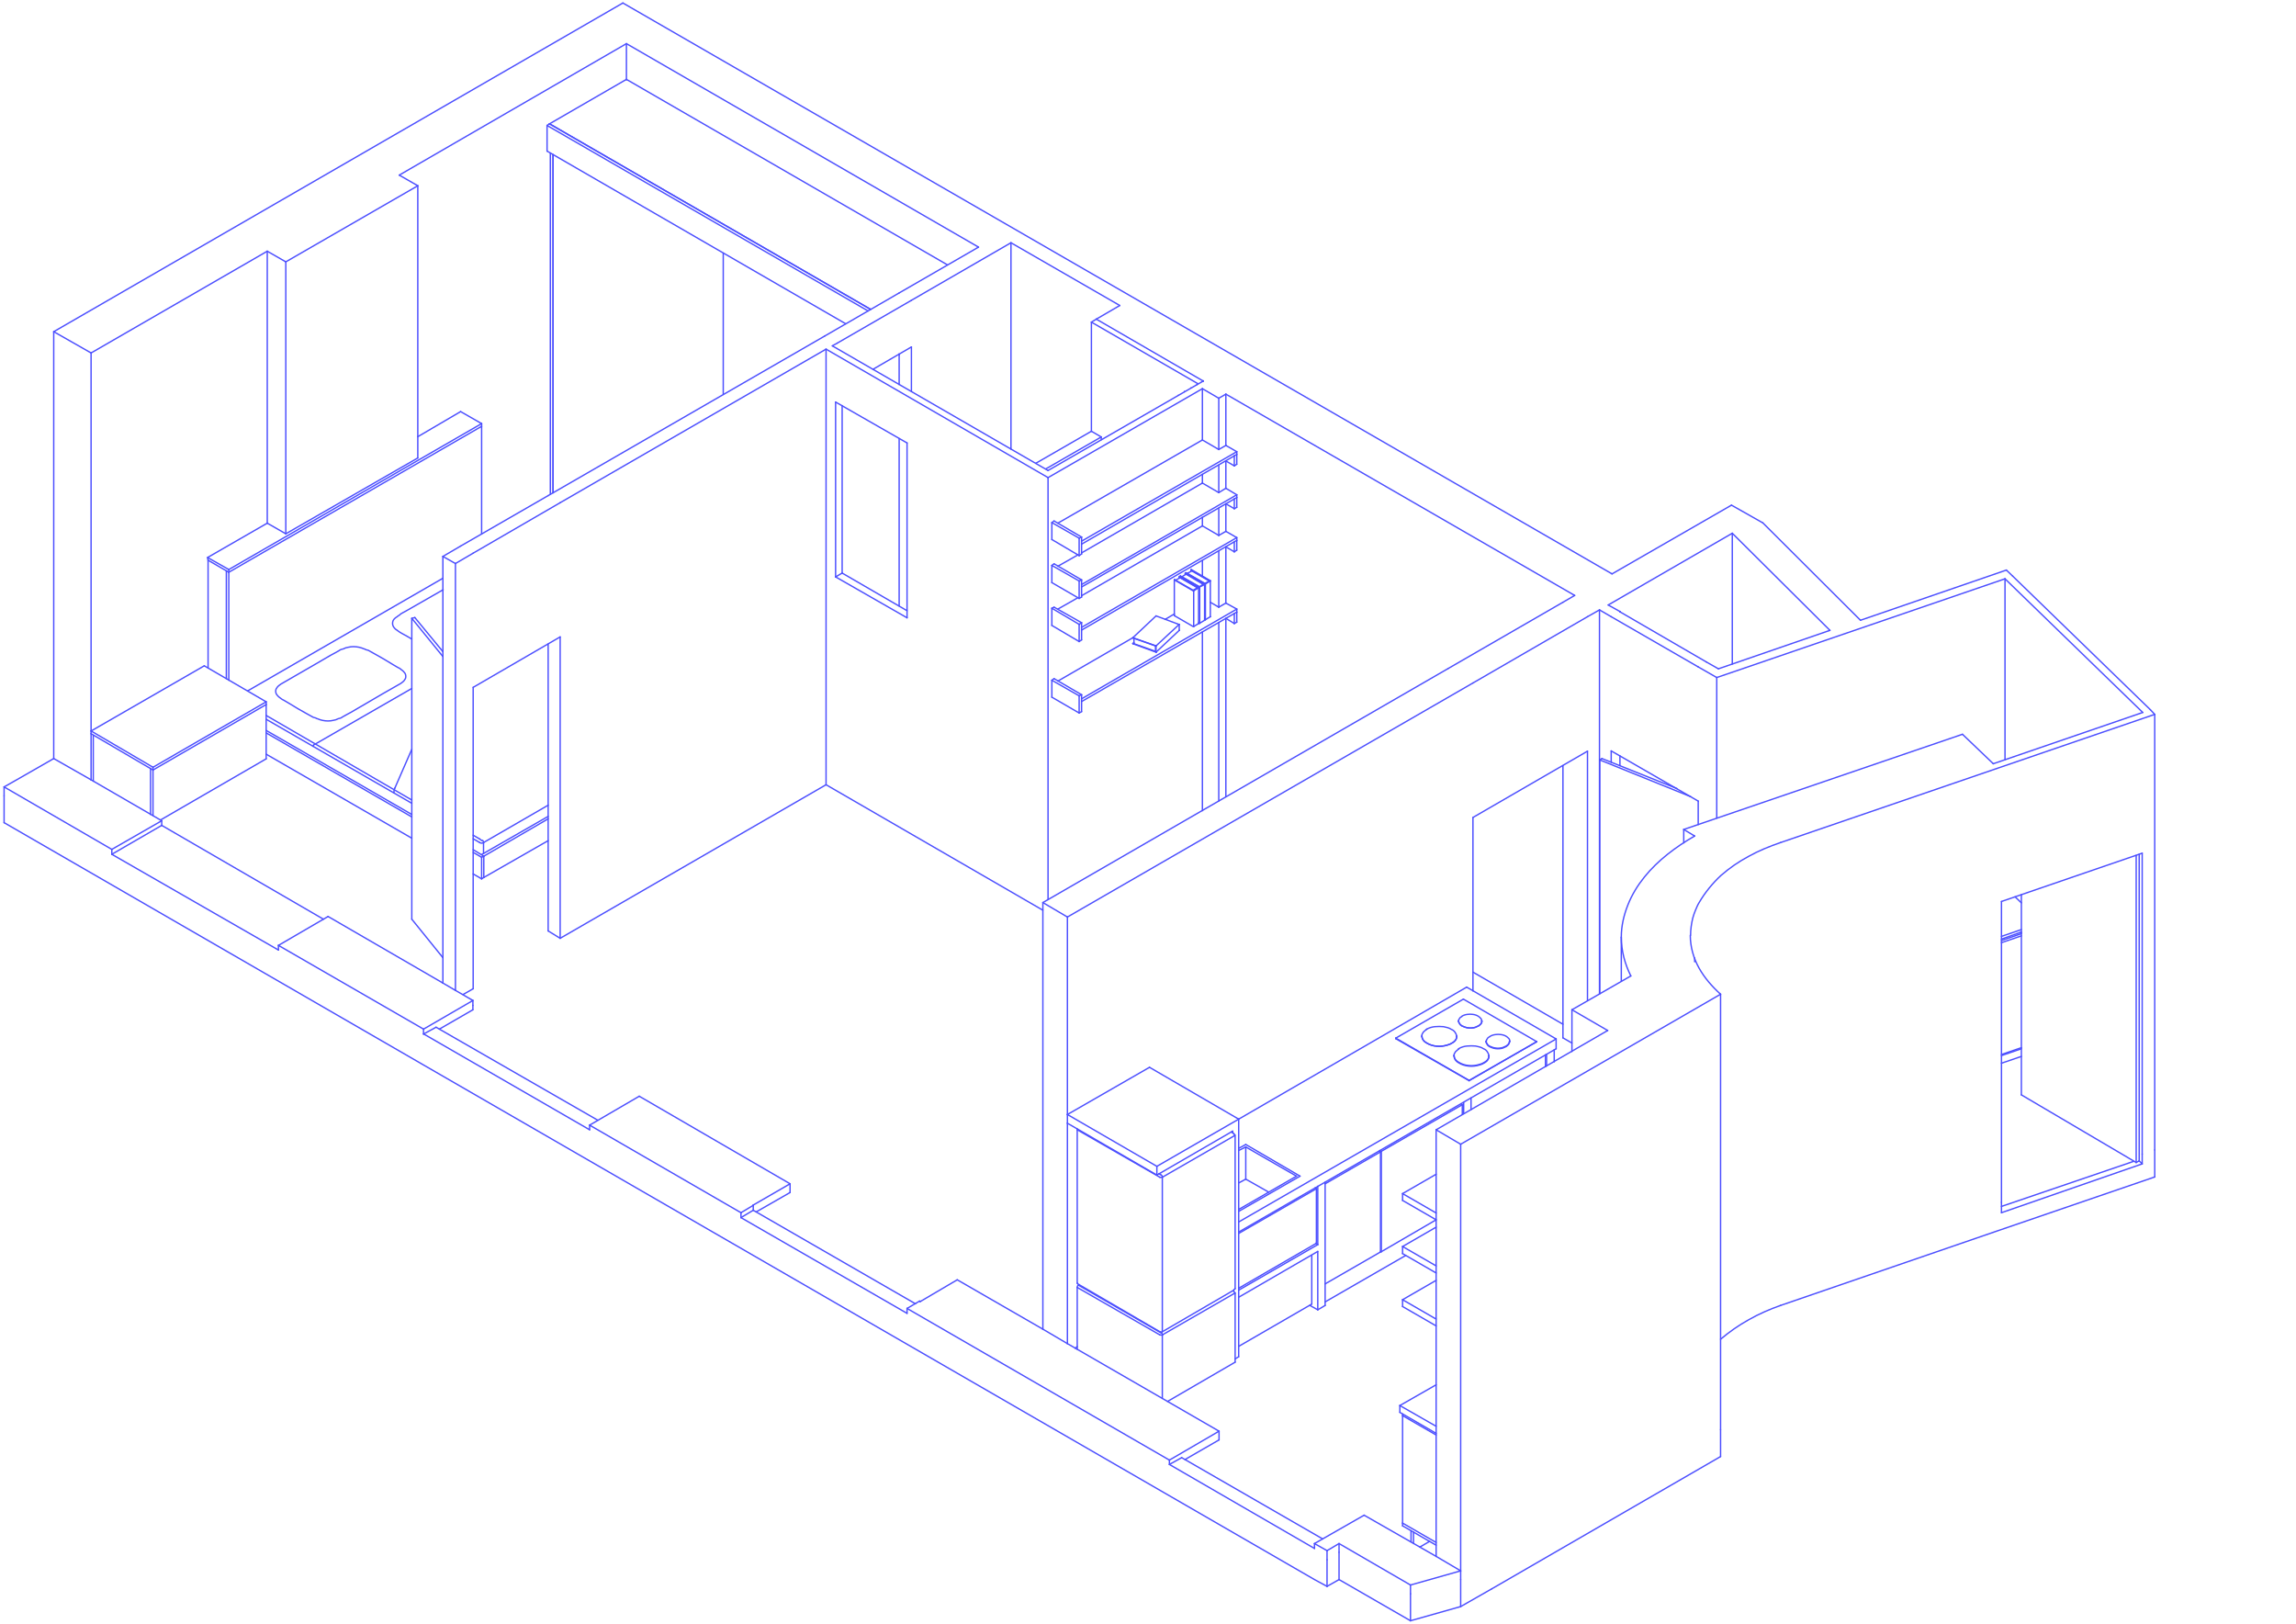 <?xml version="1.0" encoding="utf-8"?>
<!-- Generator: Adobe Illustrator 28.3.0, SVG Export Plug-In . SVG Version: 6.00 Build 0)  -->
<svg version="1.1" id="Calque_1" xmlns="http://www.w3.org/2000/svg" xmlns:xlink="http://www.w3.org/1999/xlink" x="0px" y="0px"
	 viewBox="0 0 841.9 595.3" style="enable-background:new 0 0 841.9 595.3;" xml:space="preserve">
<style type="text/css">
	.st0{fill:none;stroke:#4B4EFF;stroke-width:0.5;stroke-linecap:round;stroke-linejoin:round;}
</style>
<g id="Calque_06">
</g>
<g id="Make2D::Visible::Courbes">
</g>
<g id="Make2D::Visible::Tangentes">
	<g>
		<polyline class="st0" points="76.3,205.4 76.1,204.4 98,191.8 		"/>
		<line class="st0" x1="151" y1="293.3" x2="97.6" y2="262.3"/>
		<line class="st0" x1="175.9" y1="307.6" x2="173.5" y2="306.2"/>
		<line class="st0" x1="173.4" y1="368.6" x2="173.4" y2="370.2"/>
		<line class="st0" x1="155.3" y1="379.1" x2="159.9" y2="376.6"/>
		<path class="st0" d="M144.8,288.9c-0.3,0.6-0.4,1.1-0.3,1.8"/>
		<line class="st0" x1="491" y1="579.1" x2="517.2" y2="594.2"/>
		<path class="st0" d="M115.4,272.9c-0.4,0.1-0.6,0.4-0.6,0.7"/>
		<line class="st0" x1="491" y1="565.9" x2="517.2" y2="581.1"/>
		<line class="st0" x1="168.9" y1="150.9" x2="153.2" y2="160.1"/>
		<line class="st0" x1="547" y1="582.5" x2="535.6" y2="589"/>
		<line class="st0" x1="396.6" y1="218.9" x2="396.6" y2="212.6"/>
		<line class="st0" x1="535.6" y1="579.1" x2="535.6" y2="575.9"/>
		<line class="st0" x1="517.2" y1="584.3" x2="517.2" y2="581.1"/>
		<line class="st0" x1="535.6" y1="589" x2="517.2" y2="594.2"/>
		<line class="st0" x1="517.2" y1="584.3" x2="517.2" y2="594.2"/>
		<line class="st0" x1="517.2" y1="581.1" x2="535.6" y2="575.9"/>
		<line class="st0" x1="415.8" y1="236" x2="415.8" y2="234.1"/>
		<line class="st0" x1="423.7" y1="238.8" x2="415.8" y2="236"/>
		<path class="st0" d="M423.6,236.8C423.6,236.8,423.7,237,423.6,236.8"/>
		<line class="st0" x1="144.8" y1="288.9" x2="151" y2="274.7"/>
		<line class="st0" x1="151" y1="252.4" x2="115.4" y2="272.9"/>
		<line class="st0" x1="439.5" y1="215.5" x2="439.5" y2="228.6"/>
		<line class="st0" x1="385.7" y1="213.6" x2="395.7" y2="219.4"/>
		<line class="st0" x1="386.5" y1="206.7" x2="396.6" y2="212.6"/>
		<line class="st0" x1="385.7" y1="207.3" x2="395.7" y2="213"/>
		<line class="st0" x1="385.7" y1="255.6" x2="395.7" y2="261.4"/>
		<line class="st0" x1="386.5" y1="248.8" x2="396.6" y2="254.7"/>
		<line class="st0" x1="385.7" y1="249.4" x2="395.7" y2="255.1"/>
		<line class="st0" x1="385.7" y1="249.4" x2="385.7" y2="255.6"/>
		<line class="st0" x1="396.6" y1="260.9" x2="396.6" y2="254.7"/>
		<line class="st0" x1="395.7" y1="261.4" x2="395.7" y2="255.1"/>
		<line class="st0" x1="387.9" y1="191.8" x2="440.9" y2="161.3"/>
		<line class="st0" x1="453.5" y1="165.6" x2="396.6" y2="198.4"/>
		<line class="st0" x1="453.5" y1="166.6" x2="396.6" y2="199.5"/>
		<line class="st0" x1="440.9" y1="161.3" x2="446.9" y2="164.8"/>
		<line class="st0" x1="396.6" y1="202.7" x2="440.9" y2="177.1"/>
		<line class="st0" x1="453.5" y1="181.4" x2="396.6" y2="214.3"/>
		<line class="st0" x1="453.5" y1="182.4" x2="396.6" y2="215.2"/>
		<line class="st0" x1="440.9" y1="177.1" x2="446.9" y2="180.6"/>
		<line class="st0" x1="630.9" y1="524.1" x2="630.9" y2="364.5"/>
		<line class="st0" x1="526.6" y1="570.6" x2="526.6" y2="414.2"/>
		<line class="st0" x1="433.3" y1="534.4" x2="485" y2="564.2"/>
		<line class="st0" x1="387.9" y1="249.7" x2="415.4" y2="233.8"/>
		<line class="st0" x1="452.6" y1="170.8" x2="449.5" y2="169"/>
		<line class="st0" x1="176.6" y1="156.3" x2="176.6" y2="195.7"/>
		<line class="st0" x1="201.5" y1="45.4" x2="319.2" y2="113.4"/>
		<line class="st0" x1="201.5" y1="45.4" x2="201.5" y2="45.6"/>
		<line class="st0" x1="535.6" y1="579.1" x2="535.6" y2="589"/>
		<path class="st0" d="M452.4,473.4c0.1,0.1,0.3,0.3,0.3,0.6"/>
		<line class="st0" x1="452.9" y1="474" x2="452.9" y2="499.4"/>
		<path class="st0" d="M395,472c0-0.3,0.1-0.7,0.4-0.8"/>
		<line class="st0" x1="395" y1="472" x2="395" y2="494.7"/>
		<line class="st0" x1="452.2" y1="473.3" x2="452.4" y2="473.4"/>
		<line class="st0" x1="452.9" y1="499.4" x2="428.1" y2="513.8"/>
		<line class="st0" x1="395.5" y1="471.2" x2="395.7" y2="471"/>
		<line class="st0" x1="173.5" y1="362.5" x2="173.5" y2="252"/>
		<line class="st0" x1="33.4" y1="285.9" x2="19.7" y2="278.1"/>
		<line class="st0" x1="161.1" y1="377.3" x2="173.4" y2="370.2"/>
		<line class="st0" x1="537.8" y1="361.9" x2="454.2" y2="410.3"/>
		<path class="st0" d="M521.4,379.9c0,0.7,0.3,1.3,0.8,1.8c0.4,0.4,1.1,0.8,1.7,1.1c1.3,0.6,2.6,0.8,3.9,0.8c1.3,0,2.6-0.3,3.9-0.8
			c0.6-0.3,1.3-0.7,1.7-1.1c0.4-0.4,0.8-1.1,0.8-1.8"/>
		<line class="st0" x1="534.1" y1="379.9" x2="534.1" y2="379.9"/>
		<path class="st0" d="M533.2,387L533.2,387"/>
		<line class="st0" x1="545.9" y1="387" x2="545.9" y2="387.2"/>
		<line class="st0" x1="735.2" y1="212.2" x2="735.2" y2="278.5"/>
		<line class="st0" x1="738" y1="211.2" x2="788.5" y2="260.2"/>
		<line class="st0" x1="531" y1="245.1" x2="573.1" y2="220.8"/>
		<line class="st0" x1="790.1" y1="421.6" x2="790.1" y2="261.9"/>
		<line class="st0" x1="790.1" y1="261.9" x2="788.5" y2="260.2"/>
		<line class="st0" x1="730.9" y1="280" x2="719.6" y2="269.2"/>
		<line class="st0" x1="617.4" y1="304.1" x2="621.4" y2="306.5"/>
		<line class="st0" x1="289.7" y1="437.2" x2="289.7" y2="434"/>
		<line class="st0" x1="168.9" y1="200.2" x2="162.4" y2="204"/>
		<line class="st0" x1="33.4" y1="129.4" x2="98" y2="92.1"/>
		<line class="st0" x1="98" y1="92.1" x2="104.8" y2="96"/>
		<line class="st0" x1="153.2" y1="68.1" x2="146.4" y2="64.2"/>
		<line class="st0" x1="229.7" y1="16" x2="358.8" y2="90.6"/>
		<line class="st0" x1="370.7" y1="89" x2="410.6" y2="112"/>
		<line class="st0" x1="410.6" y1="112" x2="402" y2="117"/>
		<line class="st0" x1="302.9" y1="287.7" x2="382.4" y2="333.7"/>
		<line class="st0" x1="577.4" y1="218.3" x2="573.1" y2="220.8"/>
		<line class="st0" x1="573.1" y1="380.5" x2="576.4" y2="382.4"/>
		<line class="st0" x1="582.1" y1="226.1" x2="586.5" y2="223.6"/>
		<line class="st0" x1="630.1" y1="245.2" x2="625.7" y2="242.7"/>
		<line class="st0" x1="738" y1="211.2" x2="735.7" y2="209"/>
		<line class="st0" x1="735.7" y1="209" x2="682.2" y2="227.4"/>
		<line class="st0" x1="682.2" y1="227.4" x2="646.4" y2="191.7"/>
		<line class="st0" x1="646.4" y1="191.7" x2="634.9" y2="185.2"/>
		<line class="st0" x1="634.9" y1="185.2" x2="591.1" y2="210.4"/>
		<line class="st0" x1="591.1" y1="210.4" x2="228.4" y2="1.1"/>
		<line class="st0" x1="1.5" y1="291.7" x2="1.5" y2="288.5"/>
		<line class="st0" x1="228.4" y1="1.1" x2="19.7" y2="121.6"/>
		<line class="st0" x1="486.6" y1="571.8" x2="486.6" y2="568.5"/>
		<line class="st0" x1="491" y1="569.1" x2="491" y2="565.9"/>
		<line class="st0" x1="447" y1="527.9" x2="447" y2="524.7"/>
		<line class="st0" x1="594" y1="224.3" x2="594" y2="224.2"/>
		<line class="st0" x1="449.5" y1="144.5" x2="446.9" y2="146"/>
		<line class="st0" x1="449.5" y1="144.5" x2="577.4" y2="218.3"/>
		<line class="st0" x1="19.7" y1="121.6" x2="33.4" y2="129.4"/>
		<line class="st0" x1="162.4" y1="204" x2="167" y2="206.6"/>
		<polyline class="st0" points="19.7,278.1 6.1,285.9 1.5,288.5 		"/>
		<line class="st0" x1="19.7" y1="278.1" x2="19.7" y2="121.6"/>
		<line class="st0" x1="162.4" y1="360.4" x2="120.3" y2="336"/>
		<line class="st0" x1="276.2" y1="441.9" x2="276.2" y2="441.8"/>
		<line class="st0" x1="289.7" y1="434" x2="234.4" y2="401.9"/>
		<line class="st0" x1="382.4" y1="487.3" x2="351" y2="469.2"/>
		<line class="st0" x1="351" y1="469.2" x2="337.4" y2="477.2"/>
		<line class="st0" x1="337.4" y1="477.2" x2="337.2" y2="477"/>
		<line class="st0" x1="486.6" y1="568.5" x2="491" y2="565.9"/>
		<line class="st0" x1="433.3" y1="534.4" x2="428.8" y2="536.9"/>
		<line class="st0" x1="482" y1="567.7" x2="428.8" y2="536.9"/>
		<line class="st0" x1="428.8" y1="535.3" x2="428.8" y2="536.9"/>
		<line class="st0" x1="482" y1="565.9" x2="482" y2="567.7"/>
		<line class="st0" x1="276.2" y1="441.9" x2="276.2" y2="443.7"/>
		<line class="st0" x1="332.6" y1="481.5" x2="271.7" y2="446.4"/>
		<line class="st0" x1="271.7" y1="444.6" x2="271.7" y2="446.4"/>
		<line class="st0" x1="332.6" y1="479.7" x2="332.6" y2="481.5"/>
		<line class="st0" x1="173.4" y1="366.8" x2="173.4" y2="368.6"/>
		<polyline class="st0" points="216.2,414.2 155.4,379.1 155.3,379.1 		"/>
		<line class="st0" x1="155.3" y1="377.3" x2="155.3" y2="379.1"/>
		<line class="st0" x1="216.2" y1="412.5" x2="216.2" y2="414.2"/>
		<line class="st0" x1="59.3" y1="300.9" x2="59.3" y2="302.6"/>
		<line class="st0" x1="41" y1="313.2" x2="102.1" y2="348.3"/>
		<line class="st0" x1="102.1" y1="346.6" x2="102.1" y2="348.3"/>
		<line class="st0" x1="41" y1="311.4" x2="41" y2="313.2"/>
		<path class="st0" d="M594.5,343.6c0,5,1.3,9.8,3.5,14.2"/>
		<line class="st0" x1="617.4" y1="309" x2="617.4" y2="304.1"/>
		<line class="st0" x1="621.4" y1="352.6" x2="621.4" y2="351.2"/>
		<line class="st0" x1="434.5" y1="535.1" x2="447" y2="527.9"/>
		<line class="st0" x1="277.3" y1="444.3" x2="289.7" y2="437.2"/>
		<line class="st0" x1="169.8" y1="364.6" x2="173.5" y2="362.5"/>
		<line class="st0" x1="334.2" y1="143.5" x2="334.2" y2="127.2"/>
		<line class="st0" x1="370.7" y1="164.7" x2="370.7" y2="89"/>
		<line class="st0" x1="586.5" y1="364.3" x2="586.5" y2="223.6"/>
		<line class="st0" x1="594" y1="224.3" x2="594" y2="224.2"/>
		<line class="st0" x1="635.2" y1="243.4" x2="635.2" y2="195.5"/>
		<line class="st0" x1="629.5" y1="299.9" x2="629.5" y2="248.4"/>
		<line class="st0" x1="540.1" y1="356.4" x2="573.1" y2="375.5"/>
		<line class="st0" x1="622.7" y1="302.3" x2="622.7" y2="293.7"/>
		<line class="st0" x1="118.6" y1="337" x2="59.3" y2="302.6"/>
		<line class="st0" x1="594.5" y1="359.7" x2="594.5" y2="343.6"/>
		<line class="st0" x1="785.7" y1="261.2" x2="735.2" y2="212.2"/>
		<line class="st0" x1="622.7" y1="244.5" x2="590.8" y2="226.1"/>
		<line class="st0" x1="582.1" y1="226.1" x2="540.1" y2="250.4"/>
		<polyline class="st0" points="652.9,308.9 732.6,281.6 790.1,261.9 		"/>
		<line class="st0" x1="104.8" y1="96" x2="153.2" y2="68.1"/>
		<line class="st0" x1="146.4" y1="64.2" x2="229.7" y2="16"/>
		<line class="st0" x1="329.7" y1="222.2" x2="329.7" y2="160.8"/>
		<line class="st0" x1="586.5" y1="223.6" x2="590.8" y2="226.1"/>
		<line class="st0" x1="594" y1="224.2" x2="589.7" y2="221.8"/>
		<line class="st0" x1="589.7" y1="221.8" x2="635.2" y2="195.5"/>
		<line class="st0" x1="635.2" y1="195.5" x2="671" y2="231.1"/>
		<line class="st0" x1="622.7" y1="244.5" x2="629.5" y2="248.4"/>
		<line class="st0" x1="629.5" y1="248.4" x2="735.2" y2="212.2"/>
		<line class="st0" x1="440.9" y1="142.5" x2="440.9" y2="161.3"/>
		<line class="st0" x1="446.9" y1="146" x2="446.9" y2="164.8"/>
		<line class="st0" x1="308.8" y1="148.7" x2="308.8" y2="210.1"/>
		<line class="st0" x1="306.4" y1="211.5" x2="306.4" y2="147.4"/>
		<line class="st0" x1="526.6" y1="414.2" x2="535.6" y2="419.5"/>
		<line class="st0" x1="41" y1="311.4" x2="59.3" y2="300.9"/>
		<line class="st0" x1="155.3" y1="377.3" x2="173.4" y2="366.8"/>
		<line class="st0" x1="167" y1="363.1" x2="162.4" y2="360.4"/>
		<line class="st0" x1="102.1" y1="346.6" x2="155.3" y2="377.3"/>
		<line class="st0" x1="271.7" y1="444.6" x2="276.2" y2="441.9"/>
		<line class="st0" x1="276.2" y1="441.8" x2="289.7" y2="434"/>
		<line class="st0" x1="216.2" y1="412.5" x2="271.7" y2="444.6"/>
		<line class="st0" x1="391.4" y1="492.6" x2="382.4" y2="487.3"/>
		<line class="st0" x1="332.6" y1="479.7" x2="428.8" y2="535.3"/>
		<line class="st0" x1="391.4" y1="492.6" x2="391.4" y2="411.8"/>
		<line class="st0" x1="535.6" y1="575.9" x2="526.6" y2="570.6"/>
		<line class="st0" x1="482" y1="565.9" x2="486.6" y2="568.5"/>
		<line class="st0" x1="428.8" y1="535.3" x2="447" y2="524.7"/>
		<line class="st0" x1="276.2" y1="443.7" x2="271.7" y2="446.4"/>
		<line class="st0" x1="59.3" y1="302.6" x2="41" y2="313.2"/>
		<line class="st0" x1="452.6" y1="202.3" x2="449.5" y2="200.5"/>
		<line class="st0" x1="453.5" y1="198.1" x2="453.5" y2="201.7"/>
		<line class="st0" x1="453.5" y1="201.7" x2="452.6" y2="202.3"/>
		<line class="st0" x1="452.6" y1="198.7" x2="452.6" y2="202.3"/>
		<line class="st0" x1="534.8" y1="374.3" x2="534.8" y2="374.3"/>
		<line class="st0" x1="543.3" y1="374.3" x2="543.3" y2="374.3"/>
		<line class="st0" x1="449.5" y1="200.5" x2="449.5" y2="221.1"/>
		<path class="st0" d="M545.9,387c0-0.6-0.3-1-0.6-1.5c-0.3-0.4-0.7-0.8-1.3-1c-0.8-0.6-2-0.8-2.9-1c-1-0.1-2.1-0.1-3.2,0
			c-1,0.1-2.1,0.4-3.1,1"/>
		<path class="st0" d="M543.3,374.3c0-0.4-0.1-0.7-0.4-1c-0.3-0.3-0.6-0.6-0.8-0.7c-0.6-0.4-1.3-0.6-2-0.7c-0.7-0.1-1.4-0.1-2.1,0
			c-0.7,0.1-1.4,0.3-2,0.7"/>
		<line class="st0" x1="152.1" y1="226.4" x2="151" y2="226.7"/>
		<line class="st0" x1="151" y1="337" x2="162.4" y2="351.1"/>
		<line class="st0" x1="415.4" y1="235.9" x2="415.4" y2="236"/>
		<path class="st0" d="M423.9,239.1L423.9,239.1"/>
		<path class="st0" d="M432.4,228.9C432.4,228.9,432.2,228.9,432.4,228.9"/>
		<path class="st0" d="M432.4,231.1L432.4,231.1"/>
		<path class="st0" d="M423.9,239.1L423.9,239.1"/>
		<line class="st0" x1="434.6" y1="210.2" x2="434.7" y2="210.1"/>
		<line class="st0" x1="432.8" y1="211.2" x2="432.9" y2="211.2"/>
		<path class="st0" d="M441.7,214.1L441.7,214.1"/>
		<path class="st0" d="M439.9,228.5C439.8,228.5,439.8,228.5,439.9,228.5"/>
		<path class="st0" d="M441.7,214.1C441.7,214.3,441.7,214.3,441.7,214.1"/>
		<path class="st0" d="M441.7,227.4L441.7,227.4"/>
		<line class="st0" x1="563.5" y1="381.9" x2="563.5" y2="381.9"/>
		<line class="st0" x1="538.7" y1="396.2" x2="538.7" y2="396.1"/>
		<line class="st0" x1="511.8" y1="380.8" x2="511.8" y2="380.6"/>
		<line class="st0" x1="536.6" y1="366.3" x2="511.8" y2="380.6"/>
		<line class="st0" x1="456.8" y1="432.3" x2="465.1" y2="437"/>
		<line class="st0" x1="456.8" y1="419.6" x2="476.7" y2="431.2"/>
		<line class="st0" x1="475.4" y1="431.2" x2="456.8" y2="420.5"/>
		<line class="st0" x1="432.8" y1="211.2" x2="432.8" y2="211.6"/>
		<line class="st0" x1="439.8" y1="228.5" x2="439.5" y2="228.3"/>
		<line class="st0" x1="432.1" y1="144.9" x2="432.1" y2="144.9"/>
		<line class="st0" x1="434.3" y1="143.6" x2="434.3" y2="143.5"/>
		<line class="st0" x1="436.7" y1="142.2" x2="436.7" y2="142.2"/>
		<line class="st0" x1="438.9" y1="141" x2="438.9" y2="140.9"/>
		<line class="st0" x1="394.2" y1="494.3" x2="395" y2="493.7"/>
		<line class="st0" x1="449.5" y1="144.5" x2="449.5" y2="163.3"/>
		<line class="st0" x1="434.6" y1="210.2" x2="434.6" y2="210.6"/>
		<line class="st0" x1="456.8" y1="420.5" x2="456.8" y2="432.3"/>
		<line class="st0" x1="201" y1="341.3" x2="205.4" y2="344"/>
		<line class="st0" x1="205.4" y1="344" x2="302.9" y2="287.7"/>
		<line class="st0" x1="506.5" y1="422.1" x2="505.9" y2="421.8"/>
		<line class="st0" x1="506.5" y1="458.9" x2="506.2" y2="458.8"/>
		<line class="st0" x1="536.2" y1="405" x2="535.7" y2="404.7"/>
		<line class="st0" x1="506.2" y1="459" x2="485.9" y2="470.7"/>
		<line class="st0" x1="453.5" y1="223.3" x2="453.5" y2="224.4"/>
		<line class="st0" x1="446.9" y1="222.6" x2="449.5" y2="221.1"/>
		<line class="st0" x1="449.5" y1="221.1" x2="453.5" y2="223.3"/>
		<line class="st0" x1="482.7" y1="435.8" x2="482.2" y2="435.5"/>
		<line class="st0" x1="526.6" y1="486.1" x2="514.3" y2="479"/>
		<line class="st0" x1="514.3" y1="479" x2="514.3" y2="476.5"/>
		<line class="st0" x1="514.3" y1="476.5" x2="526.6" y2="469.4"/>
		<line class="st0" x1="526.6" y1="483.6" x2="514.3" y2="476.5"/>
		<line class="st0" x1="514.3" y1="558.4" x2="514.3" y2="519"/>
		<path class="st0" d="M546.2,380.1c-0.3,0.1-0.7,0.4-0.8,0.7c-0.3,0.3-0.4,0.7-0.4,1"/>
		<path class="st0" d="M544.9,381.9c0,0.4,0.3,0.8,0.6,1.3c0.3,0.3,0.7,0.6,1.1,0.7c0.8,0.4,1.8,0.6,2.6,0.6c0.8,0,1.8-0.1,2.6-0.6
			c0.4-0.1,0.8-0.4,1.1-0.7c0.3-0.3,0.6-0.7,0.6-1.3"/>
		<path class="st0" d="M553.6,381.7c0-0.4-0.1-0.7-0.4-1c-0.3-0.3-0.6-0.6-0.8-0.7c-0.6-0.4-1.3-0.6-2-0.7c-0.7-0.1-1.4-0.1-2.1,0
			c-0.7,0.1-1.4,0.3-2,0.7"/>
		<line class="st0" x1="544.9" y1="381.9" x2="544.9" y2="381.7"/>
		<line class="st0" x1="553.6" y1="381.7" x2="553.6" y2="381.9"/>
		<path class="st0" d="M544.9,381.7c0,0.4,0.3,0.8,0.6,1.3c0.3,0.3,0.7,0.6,1.1,0.7c0.8,0.4,1.8,0.6,2.6,0.6c0.8,0,1.8-0.1,2.6-0.6
			c0.4-0.1,0.8-0.4,1.1-0.7c0.3-0.3,0.6-0.7,0.6-1.3"/>
		<line class="st0" x1="76.3" y1="205.4" x2="76.3" y2="244.9"/>
		<line class="st0" x1="395.7" y1="235.2" x2="396.6" y2="234.6"/>
		<line class="st0" x1="386.5" y1="222.6" x2="385.7" y2="223"/>
		<line class="st0" x1="396.6" y1="228.3" x2="395.7" y2="228.9"/>
		<line class="st0" x1="385.7" y1="223" x2="385.7" y2="229.3"/>
		<line class="st0" x1="453.5" y1="166.6" x2="453.5" y2="170.2"/>
		<line class="st0" x1="453.5" y1="170.2" x2="452.6" y2="170.8"/>
		<line class="st0" x1="452.6" y1="167" x2="452.6" y2="170.8"/>
		<line class="st0" x1="395.7" y1="203.7" x2="396.6" y2="203.1"/>
		<line class="st0" x1="386.5" y1="191" x2="385.7" y2="191.6"/>
		<line class="st0" x1="396.6" y1="196.9" x2="395.7" y2="197.3"/>
		<line class="st0" x1="385.7" y1="191.6" x2="385.7" y2="197.8"/>
		<line class="st0" x1="483.2" y1="480.2" x2="485.9" y2="478.6"/>
		<line class="st0" x1="483.2" y1="458.8" x2="483.2" y2="480.2"/>
		<line class="st0" x1="483.2" y1="456.3" x2="454.2" y2="473"/>
		<line class="st0" x1="482.5" y1="455.8" x2="483.2" y2="456.3"/>
		<line class="st0" x1="536.2" y1="405" x2="536.2" y2="408.6"/>
		<line class="st0" x1="485.9" y1="434" x2="506.2" y2="422.3"/>
		<line class="st0" x1="506.2" y1="422.3" x2="505.8" y2="422"/>
		<line class="st0" x1="449.5" y1="169" x2="449.5" y2="169"/>
		<line class="st0" x1="440.9" y1="173.9" x2="440.9" y2="177.1"/>
		<line class="st0" x1="446.9" y1="202" x2="446.9" y2="222.6"/>
		<line class="st0" x1="446.9" y1="170.5" x2="446.9" y2="180.6"/>
		<line class="st0" x1="481" y1="460.2" x2="481" y2="478.1"/>
		<line class="st0" x1="440.9" y1="205.5" x2="440.9" y2="211.2"/>
		<line class="st0" x1="449.5" y1="169" x2="449.5" y2="179"/>
		<line class="st0" x1="305.2" y1="126.8" x2="307" y2="125.8"/>
		<line class="st0" x1="526.6" y1="565.5" x2="514.3" y2="558.4"/>
		<line class="st0" x1="567.1" y1="386.5" x2="567.1" y2="390.8"/>
		<line class="st0" x1="480.3" y1="478.6" x2="483.2" y2="480.2"/>
		<line class="st0" x1="539.4" y1="406.8" x2="539.4" y2="402.5"/>
		<line class="st0" x1="526.6" y1="447.2" x2="506.5" y2="458.9"/>
		<line class="st0" x1="536.7" y1="404.2" x2="536.7" y2="408.3"/>
		<line class="st0" x1="569.9" y1="389.3" x2="569.9" y2="384.9"/>
		<line class="st0" x1="454.4" y1="444" x2="454.2" y2="443.9"/>
		<line class="st0" x1="476.7" y1="431.2" x2="454.4" y2="444"/>
		<path class="st0" d="M535,384.5c-0.4,0.3-0.8,0.6-1.3,1.1c-0.3,0.4-0.6,1-0.6,1.5"/>
		<path class="st0" d="M533.2,387.2c0,0.7,0.3,1.3,0.8,1.8c0.4,0.4,1.1,0.8,1.7,1.1c1.3,0.6,2.6,0.8,3.9,0.8c1.3,0,2.6-0.3,3.9-0.8
			c0.6-0.3,1.3-0.7,1.7-1.1s0.8-1.1,0.8-1.8"/>
		<line class="st0" x1="167" y1="206.6" x2="173.5" y2="202.8"/>
		<line class="st0" x1="308.8" y1="210.1" x2="306.4" y2="211.5"/>
		<path class="st0" d="M536,372.7c-0.3,0.1-0.7,0.4-0.8,0.7c-0.3,0.3-0.4,0.7-0.4,1"/>
		<path class="st0" d="M534.8,374.3c0,0.4,0.3,0.8,0.6,1.3c0.3,0.3,0.7,0.6,1.1,0.7c0.8,0.4,1.8,0.6,2.6,0.6c0.8,0,1.8-0.1,2.6-0.6
			c0.4-0.1,0.8-0.4,1.1-0.7s0.6-0.7,0.6-1.3"/>
		<path class="st0" d="M534.8,374.3c0,0.4,0.3,0.8,0.6,1.3c0.3,0.3,0.7,0.6,1.1,0.7c0.8,0.4,1.8,0.6,2.6,0.6c0.8,0,1.8-0.1,2.6-0.6
			c0.4-0.1,0.8-0.4,1.1-0.7s0.6-0.7,0.6-1.3"/>
		<line class="st0" x1="485.9" y1="477.3" x2="515.4" y2="460.3"/>
		<line class="st0" x1="162.4" y1="238.9" x2="152.1" y2="226.4"/>
		<line class="st0" x1="151" y1="226.7" x2="162.4" y2="240.7"/>
		<line class="st0" x1="423.9" y1="225.8" x2="415.4" y2="233.8"/>
		<line class="st0" x1="441.7" y1="227.4" x2="439.9" y2="228.5"/>
		<line class="st0" x1="563.5" y1="381.9" x2="536.6" y2="366.3"/>
		<line class="st0" x1="456.8" y1="420.5" x2="454.2" y2="421.8"/>
		<line class="st0" x1="506.5" y1="458.9" x2="506.5" y2="422.1"/>
		<line class="st0" x1="427.2" y1="227.1" x2="430.6" y2="225.1"/>
		<line class="st0" x1="482.7" y1="435.8" x2="482.7" y2="455.8"/>
		<line class="st0" x1="385.7" y1="229.3" x2="395.7" y2="235.2"/>
		<line class="st0" x1="733.9" y1="345.6" x2="741.2" y2="343.1"/>
		<line class="st0" x1="483.2" y1="434.9" x2="483.2" y2="456.3"/>
		<line class="st0" x1="453.5" y1="197.1" x2="453.5" y2="198.1"/>
		<line class="st0" x1="446.9" y1="196.3" x2="449.5" y2="194.8"/>
		<line class="st0" x1="449.5" y1="194.8" x2="453.5" y2="197.1"/>
		<line class="st0" x1="395" y1="414.2" x2="395" y2="470.5"/>
		<path class="st0" d="M395,414.2c0-0.1,0-0.1,0-0.3"/>
		<path class="st0" d="M395.2,470.7c-0.1,0-0.1-0.1-0.1-0.3"/>
		<path class="st0" d="M452.4,415.6c0.1,0.1,0.3,0.3,0.3,0.6"/>
		<path class="st0" d="M426.1,488.3c-0.1,0.1-0.4,0.1-0.7,0"/>
		<line class="st0" x1="453.5" y1="182.4" x2="453.5" y2="186"/>
		<line class="st0" x1="453.5" y1="186" x2="452.6" y2="186.5"/>
		<line class="st0" x1="452.6" y1="182.8" x2="452.6" y2="186.5"/>
		<line class="st0" x1="452.6" y1="186.5" x2="449.5" y2="184.7"/>
		<line class="st0" x1="517.4" y1="561.2" x2="517.4" y2="565.3"/>
		<line class="st0" x1="526.6" y1="447.2" x2="514.3" y2="440.1"/>
		<line class="st0" x1="514.3" y1="440.1" x2="514.3" y2="437.6"/>
		<line class="st0" x1="526.6" y1="444.7" x2="514.3" y2="437.6"/>
		<line class="st0" x1="514.3" y1="459.6" x2="514.3" y2="457"/>
		<line class="st0" x1="514.3" y1="457" x2="526.6" y2="449.9"/>
		<line class="st0" x1="513.3" y1="517.8" x2="513.3" y2="515.3"/>
		<line class="st0" x1="513.3" y1="515.3" x2="526.6" y2="507.7"/>
		<path class="st0" d="M652.9,478.6c-4,1.4-7.9,3.1-11.6,5.2c-3.8,2.1-7.2,4.5-10.4,7.2"/>
		<polyline class="st0" points="790.1,431.5 732.6,451.2 652.9,478.6 		"/>
		<line class="st0" x1="630.9" y1="534" x2="547" y2="582.5"/>
		<line class="st0" x1="491" y1="579.1" x2="486.6" y2="581.6"/>
		<polyline class="st0" points="486.6,581.6 482,579.1 155.4,390.5 1.5,301.6 		"/>
		<line class="st0" x1="491" y1="569.1" x2="491" y2="579.1"/>
		<line class="st0" x1="486.6" y1="571.8" x2="486.6" y2="581.6"/>
		<line class="st0" x1="1.5" y1="291.7" x2="1.5" y2="301.6"/>
		<line class="st0" x1="790.1" y1="421.6" x2="790.1" y2="431.5"/>
		<polyline class="st0" points="630.9,524.1 630.9,528 630.9,534 		"/>
		<line class="st0" x1="785.5" y1="426.7" x2="784.4" y2="425.6"/>
		<line class="st0" x1="733.9" y1="444.6" x2="785.5" y2="426.7"/>
		<line class="st0" x1="421.5" y1="391.3" x2="454.2" y2="410.3"/>
		<line class="st0" x1="421.5" y1="391.3" x2="391.4" y2="408.6"/>
		<line class="st0" x1="391.4" y1="408.6" x2="391.4" y2="411.8"/>
		<line class="st0" x1="586.6" y1="278.6" x2="586.6" y2="364.3"/>
		<line class="st0" x1="587.4" y1="278.1" x2="586.6" y2="278.6"/>
		<line class="st0" x1="452" y1="414.7" x2="452" y2="415.3"/>
		<line class="st0" x1="424.2" y1="427.6" x2="424.2" y2="430.8"/>
		<line class="st0" x1="176.6" y1="314.3" x2="177.4" y2="313.9"/>
		<line class="st0" x1="176.6" y1="322.2" x2="173.5" y2="320.4"/>
		<line class="st0" x1="177.4" y1="321.7" x2="176.6" y2="322.2"/>
		<line class="st0" x1="176.6" y1="314.3" x2="173.5" y2="312.5"/>
		<line class="st0" x1="83.9" y1="209.8" x2="176.6" y2="156.3"/>
		<line class="st0" x1="168.9" y1="150.9" x2="176.6" y2="155.3"/>
		<line class="st0" x1="83.9" y1="208.8" x2="83.9" y2="209.8"/>
		<line class="st0" x1="176.6" y1="155.3" x2="176.6" y2="156.3"/>
		<line class="st0" x1="104.8" y1="195.7" x2="98" y2="191.8"/>
		<line class="st0" x1="97.6" y1="278.2" x2="58.9" y2="300.6"/>
		<line class="st0" x1="514.3" y1="559.4" x2="514.3" y2="558.4"/>
		<line class="st0" x1="514.3" y1="519" x2="514.3" y2="518.4"/>
		<line class="st0" x1="33.4" y1="269" x2="33.4" y2="268"/>
		<line class="st0" x1="33.4" y1="268" x2="74.9" y2="244.1"/>
		<line class="st0" x1="97.6" y1="257.3" x2="97.6" y2="258.3"/>
		<line class="st0" x1="201.5" y1="45.4" x2="200.6" y2="46"/>
		<line class="st0" x1="200.6" y1="46" x2="200.6" y2="55.4"/>
		<line class="st0" x1="441.2" y1="139.7" x2="402" y2="117"/>
		<line class="st0" x1="402" y1="117" x2="400.2" y2="118.1"/>
		<line class="st0" x1="229.7" y1="29.1" x2="201.5" y2="45.4"/>
		<line class="st0" x1="436.7" y1="209" x2="436.7" y2="209.4"/>
		<line class="st0" x1="436.7" y1="209" x2="436.8" y2="208.8"/>
		<line class="st0" x1="443.8" y1="226.1" x2="442" y2="227.2"/>
		<line class="st0" x1="434.9" y1="210.1" x2="434.9" y2="210.2"/>
		<line class="st0" x1="441.8" y1="227.2" x2="441.7" y2="227.1"/>
		<line class="st0" x1="434.9" y1="210.1" x2="435" y2="210"/>
		<path class="st0" d="M443.8,212.9L443.8,212.9"/>
		<path class="st0" d="M442,227.2C442,227.2,441.8,227.2,442,227.2"/>
		<path class="st0" d="M443.8,213L443.8,213"/>
		<path class="st0" d="M443.8,226.1L443.8,226.1"/>
		<line class="st0" x1="784.4" y1="425.6" x2="783.3" y2="426.2"/>
		<line class="st0" x1="741.2" y1="387.3" x2="733.9" y2="389.8"/>
		<line class="st0" x1="432.4" y1="211.5" x2="432.4" y2="212"/>
		<line class="st0" x1="432.4" y1="211.5" x2="432.5" y2="211.5"/>
		<line class="st0" x1="430.6" y1="212.6" x2="430.7" y2="212.5"/>
		<path class="st0" d="M439.5,215.4C439.5,215.4,439.5,215.5,439.5,215.4"/>
		<path class="st0" d="M437.7,229.7C437.5,229.7,437.5,229.7,437.7,229.7"/>
		<path class="st0" d="M439.5,215.5L439.5,215.5"/>
		<path class="st0" d="M439.5,228.6L439.5,228.6"/>
		<line class="st0" x1="395.7" y1="219.4" x2="396.6" y2="218.9"/>
		<line class="st0" x1="386.5" y1="206.7" x2="385.7" y2="207.3"/>
		<line class="st0" x1="396.6" y1="212.6" x2="395.7" y2="213"/>
		<line class="st0" x1="395.7" y1="261.4" x2="396.6" y2="260.9"/>
		<line class="st0" x1="386.5" y1="248.8" x2="385.7" y2="249.4"/>
		<line class="st0" x1="396.6" y1="254.7" x2="395.7" y2="255.1"/>
		<line class="st0" x1="453.5" y1="165.6" x2="453.5" y2="166.6"/>
		<line class="st0" x1="446.9" y1="164.8" x2="449.5" y2="163.3"/>
		<line class="st0" x1="449.5" y1="163.3" x2="453.5" y2="165.6"/>
		<line class="st0" x1="452.6" y1="228.6" x2="449.5" y2="226.7"/>
		<line class="st0" x1="453.5" y1="224.4" x2="453.5" y2="228.1"/>
		<line class="st0" x1="453.5" y1="228.1" x2="452.6" y2="228.6"/>
		<line class="st0" x1="452.6" y1="224.9" x2="452.6" y2="228.6"/>
		<line class="st0" x1="453.5" y1="181.4" x2="453.5" y2="182.4"/>
		<line class="st0" x1="446.9" y1="180.6" x2="449.5" y2="179"/>
		<line class="st0" x1="449.5" y1="179" x2="453.5" y2="181.4"/>
		<line class="st0" x1="430.8" y1="225.8" x2="430.8" y2="225.8"/>
		<line class="st0" x1="439.5" y1="228.6" x2="437.7" y2="229.7"/>
		<line class="st0" x1="524.2" y1="565.1" x2="520.6" y2="567.2"/>
		<polyline class="st0" points="56.1,282.3 56.1,282.3 56.1,299 		"/>
		<line class="st0" x1="400.2" y1="158.1" x2="400.2" y2="118.1"/>
		<line class="st0" x1="400.2" y1="158.1" x2="379.9" y2="169.8"/>
		<line class="st0" x1="514.3" y1="437.6" x2="526.6" y2="430.5"/>
		<line class="st0" x1="526.6" y1="522.9" x2="513.3" y2="515.3"/>
		<line class="st0" x1="391.4" y1="408.6" x2="424.2" y2="427.6"/>
		<line class="st0" x1="176.6" y1="314.3" x2="176.6" y2="322.2"/>
		<line class="st0" x1="97.6" y1="267.8" x2="151" y2="298.6"/>
		<line class="st0" x1="177.4" y1="313.9" x2="177.4" y2="321.7"/>
		<line class="st0" x1="741.2" y1="331" x2="738.9" y2="328.8"/>
		<line class="st0" x1="741.2" y1="384.5" x2="733.9" y2="387"/>
		<line class="st0" x1="34.2" y1="269.6" x2="34.2" y2="286.4"/>
		<line class="st0" x1="56.1" y1="282.3" x2="56.1" y2="281.3"/>
		<line class="st0" x1="177.4" y1="313.9" x2="201" y2="300.2"/>
		<line class="st0" x1="385.7" y1="207.3" x2="385.7" y2="213.6"/>
		<line class="st0" x1="395.7" y1="219.4" x2="395.7" y2="213"/>
		<line class="st0" x1="387.9" y1="207.6" x2="395.3" y2="203.4"/>
		<line class="st0" x1="594" y1="280.7" x2="594" y2="277.1"/>
		<line class="st0" x1="590.8" y1="279.5" x2="590.8" y2="275.3"/>
		<line class="st0" x1="33.4" y1="268" x2="33.4" y2="129.4"/>
		<line class="st0" x1="391.4" y1="408.6" x2="391.4" y2="336.2"/>
		<line class="st0" x1="415.8" y1="236" x2="415.4" y2="235.9"/>
		<line class="st0" x1="440.9" y1="189.6" x2="440.9" y2="192.8"/>
		<line class="st0" x1="441.2" y1="139.7" x2="441.2" y2="139.6"/>
		<line class="st0" x1="229.7" y1="29.3" x2="229.7" y2="16"/>
		<line class="st0" x1="446.9" y1="186.3" x2="446.9" y2="196.3"/>
		<line class="st0" x1="98" y1="191.8" x2="98" y2="92.1"/>
		<line class="st0" x1="104.8" y1="195.7" x2="104.8" y2="96"/>
		<line class="st0" x1="449.5" y1="184.7" x2="449.5" y2="194.8"/>
		<line class="st0" x1="443.8" y1="220.8" x2="446.9" y2="222.6"/>
		<line class="st0" x1="741.2" y1="384.1" x2="733.9" y2="386.6"/>
		<line class="st0" x1="90.8" y1="253.3" x2="162.4" y2="212"/>
		<line class="st0" x1="741.2" y1="342" x2="741" y2="341.7"/>
		<line class="st0" x1="454.2" y1="433.7" x2="456.8" y2="432.3"/>
		<line class="st0" x1="454.2" y1="421" x2="456.8" y2="419.6"/>
		<line class="st0" x1="454.2" y1="443.2" x2="454.4" y2="443.3"/>
		<line class="st0" x1="454.2" y1="452.2" x2="482.7" y2="435.8"/>
		<line class="st0" x1="518.3" y1="565.9" x2="518.3" y2="561.7"/>
		<line class="st0" x1="452.9" y1="498.2" x2="454.2" y2="497.4"/>
		<line class="st0" x1="151" y1="307.3" x2="97.6" y2="276.5"/>
		<line class="st0" x1="151" y1="299.5" x2="97.6" y2="268.7"/>
		<line class="st0" x1="55.2" y1="298.6" x2="55.2" y2="281.7"/>
		<line class="st0" x1="201" y1="308.2" x2="177.4" y2="321.7"/>
		<line class="st0" x1="566.7" y1="386.7" x2="566.7" y2="391.1"/>
		<line class="st0" x1="441.2" y1="139.7" x2="441.2" y2="139.7"/>
		<line class="st0" x1="403.8" y1="161.2" x2="403.8" y2="160.2"/>
		<line class="st0" x1="387.9" y1="223.3" x2="395.3" y2="219.1"/>
		<line class="st0" x1="329.6" y1="129.8" x2="329.7" y2="130"/>
		<line class="st0" x1="265.2" y1="144.6" x2="265.2" y2="92.8"/>
		<line class="st0" x1="454.2" y1="451.7" x2="570.6" y2="384.5"/>
		<line class="st0" x1="537.8" y1="361.9" x2="570.6" y2="380.9"/>
		<line class="st0" x1="570.6" y1="384.5" x2="570.6" y2="380.9"/>
		<line class="st0" x1="570.6" y1="380.9" x2="454.2" y2="448"/>
		<line class="st0" x1="439.1" y1="215.5" x2="432.7" y2="211.8"/>
		<line class="st0" x1="432.7" y1="211.8" x2="431.1" y2="212.7"/>
		<path class="st0" d="M523.2,377.3c-0.4,0.3-0.8,0.6-1.3,1.1c-0.3,0.4-0.6,1-0.6,1.5"/>
		<line class="st0" x1="521.4" y1="379.9" x2="521.4" y2="379.9"/>
		<path class="st0" d="M521.4,379.9c0,0.7,0.3,1.3,0.8,1.8c0.4,0.4,1.1,0.8,1.7,1.1c1.3,0.6,2.6,0.8,3.9,0.8c1.3,0,2.6-0.3,3.9-0.8
			c0.6-0.3,1.3-0.7,1.7-1.1c0.4-0.4,0.8-1.1,0.8-1.8"/>
		<path class="st0" d="M534.1,379.9c0-0.6-0.3-1-0.6-1.5c-0.3-0.4-0.7-0.8-1.3-1c-0.8-0.6-2-0.8-2.9-1c-1-0.1-2.1-0.1-3.2,0
			c-1,0.1-2.1,0.4-3.1,1"/>
		<line class="st0" x1="533.2" y1="387.2" x2="533.2" y2="387"/>
		<path class="st0" d="M533.2,387c0,0.7,0.3,1.3,0.8,1.8c0.4,0.4,1.1,0.8,1.7,1.1c1.3,0.6,2.6,0.8,3.9,0.8c1.3,0,2.6-0.3,3.9-0.8
			c0.6-0.3,1.3-0.7,1.7-1.1c0.4-0.4,0.8-1.1,0.8-1.8"/>
		<line class="st0" x1="594" y1="224.3" x2="625.7" y2="242.7"/>
		<path class="st0" d="M630.9,364.5c-3.1-2.8-5.9-6-7.9-9.6c-2-3.6-3.2-7.7-3.2-12"/>
		<line class="st0" x1="719.6" y1="269.2" x2="617.4" y2="304.1"/>
		<path class="st0" d="M621.4,306.5c-6.8,3.9-13.5,8.9-18.4,15c-2.5,3.1-4.6,6.5-6.1,10.3c-1.5,3.8-2.4,7.7-2.4,11.7"/>
		<line class="st0" x1="576.4" y1="385.5" x2="576.4" y2="370.2"/>
		<line class="st0" x1="598" y1="357.8" x2="576.4" y2="370.2"/>
		<line class="st0" x1="576.4" y1="370.2" x2="589.5" y2="377.8"/>
		<line class="st0" x1="589.5" y1="377.8" x2="526.6" y2="414.2"/>
		<line class="st0" x1="540.1" y1="363.3" x2="540.1" y2="299.7"/>
		<line class="st0" x1="391.4" y1="336.2" x2="540.1" y2="250.4"/>
		<line class="st0" x1="531" y1="245.1" x2="382.4" y2="330.9"/>
		<line class="st0" x1="153.2" y1="167.9" x2="153.2" y2="68.1"/>
		<line class="st0" x1="329.7" y1="141" x2="329.7" y2="129.8"/>
		<line class="st0" x1="358.8" y1="90.6" x2="329.7" y2="107.4"/>
		<line class="st0" x1="334.2" y1="110.1" x2="370.7" y2="89"/>
		<line class="st0" x1="441.2" y1="139.7" x2="384.3" y2="172.5"/>
		<line class="st0" x1="384.3" y1="172.5" x2="305.2" y2="126.8"/>
		<line class="st0" x1="302.9" y1="287.7" x2="302.9" y2="128"/>
		<line class="st0" x1="384.3" y1="329.8" x2="384.3" y2="175.1"/>
		<line class="st0" x1="302.9" y1="128" x2="384.3" y2="175.1"/>
		<line class="st0" x1="573.1" y1="380.5" x2="573.1" y2="280.7"/>
		<line class="st0" x1="582.1" y1="366.8" x2="582.1" y2="275.4"/>
		<line class="st0" x1="671" y1="231.1" x2="630.1" y2="245.2"/>
		<line class="st0" x1="535.6" y1="419.5" x2="630.9" y2="364.5"/>
		<line class="st0" x1="306.4" y1="147.4" x2="332.6" y2="162.4"/>
		<line class="st0" x1="449.5" y1="226.7" x2="449.5" y2="292.1"/>
		<line class="st0" x1="440.9" y1="231.7" x2="440.9" y2="297.2"/>
		<line class="st0" x1="446.9" y1="228.2" x2="446.9" y2="293.7"/>
		<line class="st0" x1="446.9" y1="146" x2="440.9" y2="142.5"/>
		<line class="st0" x1="384.3" y1="175.1" x2="440.9" y2="142.5"/>
		<line class="st0" x1="332.6" y1="223.9" x2="308.8" y2="210.1"/>
		<line class="st0" x1="306.4" y1="211.5" x2="332.6" y2="226.5"/>
		<line class="st0" x1="332.6" y1="162.4" x2="332.6" y2="226.5"/>
		<line class="st0" x1="582.1" y1="275.4" x2="540.1" y2="299.7"/>
		<line class="st0" x1="622.7" y1="293.7" x2="590.8" y2="275.3"/>
		<line class="st0" x1="785.7" y1="261.2" x2="730.9" y2="280"/>
		<line class="st0" x1="785.5" y1="312.8" x2="733.9" y2="330.5"/>
		<line class="st0" x1="733.9" y1="330.5" x2="733.9" y2="440.8"/>
		<line class="st0" x1="785.5" y1="423.1" x2="785.5" y2="312.8"/>
		<line class="st0" x1="382.4" y1="330.9" x2="391.4" y2="336.2"/>
		<line class="st0" x1="59.3" y1="300.9" x2="33.4" y2="285.9"/>
		<line class="st0" x1="1.5" y1="288.5" x2="41" y2="311.4"/>
		<line class="st0" x1="120.3" y1="336" x2="102.1" y2="346.6"/>
		<line class="st0" x1="173.4" y1="366.8" x2="167" y2="363.1"/>
		<line class="st0" x1="162.4" y1="360.4" x2="162.4" y2="204"/>
		<line class="st0" x1="167" y1="206.6" x2="167" y2="363.1"/>
		<line class="st0" x1="234.4" y1="401.9" x2="216.2" y2="412.5"/>
		<line class="st0" x1="337.2" y1="477" x2="332.6" y2="479.7"/>
		<line class="st0" x1="447" y1="524.7" x2="391.4" y2="492.6"/>
		<line class="st0" x1="382.4" y1="487.3" x2="382.4" y2="330.9"/>
		<line class="st0" x1="526.6" y1="570.6" x2="500.2" y2="555.5"/>
		<line class="st0" x1="535.6" y1="575.9" x2="535.6" y2="419.5"/>
		<line class="st0" x1="500.2" y1="555.5" x2="482" y2="565.9"/>
		<line class="st0" x1="276.2" y1="443.7" x2="335.7" y2="478"/>
		<line class="st0" x1="159.9" y1="376.6" x2="219.2" y2="410.7"/>
		<path class="st0" d="M619.9,342.9c0-2.1,0.3-4.2,0.8-6.3c0.3-1,0.6-2,1-2.9s0.8-2,1.4-2.9c2.1-3.6,4.9-7,7.9-9.8
			c3.2-2.8,6.7-5.2,10.3-7.1c3.6-2,7.5-3.6,11.6-5"/>
		<line class="st0" x1="481" y1="478.1" x2="454.2" y2="493.6"/>
		<line class="st0" x1="151" y1="226.7" x2="151" y2="337"/>
		<line class="st0" x1="415.4" y1="233.9" x2="423.7" y2="236.8"/>
		<line class="st0" x1="423.7" y1="236.8" x2="423.7" y2="238.8"/>
		<line class="st0" x1="415.8" y1="235.6" x2="415.4" y2="235.9"/>
		<line class="st0" x1="415.4" y1="236" x2="423.9" y2="239.1"/>
		<line class="st0" x1="432.4" y1="231.1" x2="432.4" y2="228.9"/>
		<line class="st0" x1="423.9" y1="239.1" x2="423.9" y2="236.8"/>
		<line class="st0" x1="432.2" y1="228.9" x2="423.9" y2="225.8"/>
		<line class="st0" x1="423.9" y1="236.8" x2="415.4" y2="233.8"/>
		<line class="st0" x1="415.4" y1="233.8" x2="415.4" y2="233.9"/>
		<path class="st0" d="M423.9,236.8L423.9,236.8"/>
		<line class="st0" x1="432.4" y1="231.1" x2="423.9" y2="239.1"/>
		<path class="st0" d="M151,234.3c-1.1-0.7-2.4-1.4-3.5-2c-0.3-0.1-0.6-0.4-1-0.6c-0.1-0.1-0.3-0.1-0.4-0.3
			c-0.1-0.1-0.3-0.1-0.4-0.3c-0.6-0.3-1-0.7-1.4-1.3c-0.4-0.6-0.4-1.3-0.3-1.8c0.1-0.7,0.7-1.3,1.3-1.7c0.1-0.1,0.3-0.1,0.4-0.3
			c0.1-0.1,0.3-0.1,0.4-0.3c0.3-0.1,0.6-0.3,0.8-0.6c0.6-0.3,1.1-0.7,1.8-1c4.6-2.6,9.2-5.3,13.8-7.9"/>
		<path class="st0" d="M103,250.8c-0.4,0.3-1,0.7-1.3,1.1c-0.3,0.4-0.6,0.8-0.6,1.4s0.1,1,0.4,1.4c0.3,0.4,0.7,0.8,1.1,1.1
			c0.1,0.1,0.3,0.1,0.4,0.3c0.1,0.1,0.3,0.1,0.4,0.3c0.3,0.1,0.6,0.3,0.8,0.4c0.6,0.3,1.1,0.7,1.7,1c1.1,0.7,2.2,1.3,3.3,2
			c2,1.1,3.8,2.2,5.7,3.2c0.1,0,0.3,0.1,0.4,0.1c0.1,0,0.3,0.1,0.4,0.1c0.3,0.1,0.4,0.3,0.7,0.3c0.6,0.3,1.1,0.4,1.8,0.6
			c1.4,0.3,2.8,0.3,4,0c0.7-0.1,1.3-0.3,1.8-0.6c0.1,0,0.3-0.1,0.4-0.1c0.1,0,0.3-0.1,0.4-0.1c0.3-0.1,0.6-0.3,0.7-0.4
			c1-0.6,2-1.1,3.1-1.7c2-1.1,4-2.4,6-3.5c4-2.4,8.1-4.7,12.3-7.1c0.4-0.3,1-0.7,1.3-1.1c0.3-0.4,0.6-0.8,0.6-1.4s-0.1-1-0.4-1.4
			c-0.3-0.4-0.7-0.8-1.1-1.1c-0.1-0.1-0.3-0.1-0.4-0.3s-0.3-0.1-0.4-0.3c-0.3-0.1-0.6-0.3-0.8-0.4c-0.6-0.3-1.1-0.7-1.7-1
			c-1.1-0.7-2.2-1.3-3.3-2c-2-1.1-3.8-2.2-5.7-3.2c-0.1,0-0.3-0.1-0.4-0.1s-0.3-0.1-0.4-0.1c-0.3-0.1-0.4-0.3-0.7-0.3
			c-0.6-0.3-1.1-0.4-1.8-0.6c-1.4-0.3-2.8-0.3-4,0c-0.7,0.1-1.3,0.3-1.8,0.6c-0.1,0-0.3,0.1-0.4,0.1c-0.1,0-0.3,0.1-0.4,0.1
			c-0.3,0.1-0.6,0.3-0.7,0.4c-1,0.6-2,1.1-3.1,1.7c-2,1.1-4,2.4-6,3.5C111.3,246,107.1,248.4,103,250.8z"/>
		<line class="st0" x1="443.4" y1="213" x2="437" y2="209.3"/>
		<line class="st0" x1="437" y1="209.3" x2="435.4" y2="210.2"/>
		<line class="st0" x1="432.9" y1="211.2" x2="439.8" y2="215.1"/>
		<line class="st0" x1="439.8" y1="215.1" x2="441.4" y2="214.1"/>
		<line class="st0" x1="441.4" y1="214.1" x2="434.6" y2="210.2"/>
		<line class="st0" x1="434.7" y1="210.1" x2="441.7" y2="214.1"/>
		<line class="st0" x1="441.7" y1="214.3" x2="439.9" y2="215.2"/>
		<line class="st0" x1="439.8" y1="215.2" x2="432.8" y2="211.2"/>
		<path class="st0" d="M439.9,215.2C439.8,215.2,439.8,215.2,439.9,215.2"/>
		<line class="st0" x1="441.7" y1="214.1" x2="441.7" y2="227.4"/>
		<line class="st0" x1="538.7" y1="396.2" x2="563.5" y2="381.9"/>
		<line class="st0" x1="538.7" y1="396.1" x2="563.5" y2="381.9"/>
		<line class="st0" x1="511.8" y1="380.8" x2="538.7" y2="396.2"/>
		<line class="st0" x1="511.8" y1="380.6" x2="538.7" y2="396.1"/>
		<line class="st0" x1="454.4" y1="443.3" x2="475.4" y2="431.2"/>
		<line class="st0" x1="168.9" y1="200.2" x2="201" y2="181.7"/>
		<line class="st0" x1="205.4" y1="184.3" x2="173.5" y2="202.8"/>
		<line class="st0" x1="334.2" y1="110.1" x2="307" y2="125.8"/>
		<line class="st0" x1="334.2" y1="127.2" x2="320.1" y2="135.4"/>
		<line class="st0" x1="329.7" y1="107.4" x2="302.4" y2="123.2"/>
		<line class="st0" x1="205.4" y1="344" x2="205.4" y2="233.5"/>
		<line class="st0" x1="201" y1="341.3" x2="201" y2="236.1"/>
		<line class="st0" x1="205.4" y1="184.3" x2="302.9" y2="128"/>
		<line class="st0" x1="302.4" y1="123.2" x2="201" y2="181.7"/>
		<line class="st0" x1="205.4" y1="233.5" x2="173.5" y2="252"/>
		<line class="st0" x1="506.5" y1="422.1" x2="536.2" y2="405"/>
		<line class="st0" x1="506.2" y1="422.3" x2="506.2" y2="459"/>
		<line class="st0" x1="453.5" y1="223.3" x2="396.6" y2="256.2"/>
		<line class="st0" x1="453.5" y1="224.4" x2="396.6" y2="257.2"/>
		<line class="st0" x1="482.7" y1="455.8" x2="454.2" y2="472.3"/>
		<line class="st0" x1="386.5" y1="222.6" x2="396.6" y2="228.3"/>
		<line class="st0" x1="385.7" y1="223" x2="395.7" y2="228.9"/>
		<line class="st0" x1="396.6" y1="234.6" x2="396.6" y2="228.3"/>
		<line class="st0" x1="395.7" y1="235.2" x2="395.7" y2="228.9"/>
		<line class="st0" x1="385.7" y1="197.8" x2="395.7" y2="203.7"/>
		<line class="st0" x1="386.5" y1="191" x2="396.6" y2="196.9"/>
		<line class="st0" x1="385.7" y1="191.6" x2="395.7" y2="197.3"/>
		<line class="st0" x1="396.6" y1="203.1" x2="396.6" y2="196.9"/>
		<line class="st0" x1="395.7" y1="203.7" x2="395.7" y2="197.3"/>
		<line class="st0" x1="733.9" y1="344.8" x2="741.2" y2="342.3"/>
		<line class="st0" x1="485.9" y1="478.6" x2="485.9" y2="433.4"/>
		<line class="st0" x1="454.2" y1="475.6" x2="483.2" y2="458.8"/>
		<line class="st0" x1="83" y1="248.8" x2="83" y2="209.3"/>
		<line class="st0" x1="83.9" y1="209.8" x2="83.9" y2="249.4"/>
		<line class="st0" x1="396.6" y1="218.4" x2="440.9" y2="192.8"/>
		<line class="st0" x1="453.5" y1="197.1" x2="396.6" y2="230"/>
		<line class="st0" x1="453.5" y1="198.1" x2="396.6" y2="231"/>
		<line class="st0" x1="440.9" y1="192.8" x2="446.9" y2="196.3"/>
		<line class="st0" x1="451.5" y1="415" x2="452.4" y2="415.6"/>
		<line class="st0" x1="425.4" y1="488.3" x2="395.2" y2="470.7"/>
		<line class="st0" x1="452.4" y1="473" x2="426.1" y2="488.3"/>
		<line class="st0" x1="452.9" y1="416.1" x2="452.9" y2="472.4"/>
		<path class="st0" d="M452.9,472.4C452.9,472.4,452.9,472.6,452.9,472.4c0,0.1,0,0.1,0,0.1s0,0.1-0.1,0.1c0,0.1-0.1,0.1-0.3,0.1
			l0,0"/>
		<line class="st0" x1="383.5" y1="171.9" x2="403.8" y2="160.2"/>
		<line class="st0" x1="403.8" y1="160.2" x2="400.2" y2="158.1"/>
		<line class="st0" x1="526.6" y1="466.7" x2="514.3" y2="459.6"/>
		<line class="st0" x1="526.6" y1="464.1" x2="514.3" y2="457"/>
		<line class="st0" x1="526.6" y1="525.5" x2="513.3" y2="517.8"/>
		<line class="st0" x1="733.9" y1="440.8" x2="733.9" y2="444.6"/>
		<line class="st0" x1="785.5" y1="426.7" x2="785.5" y2="423.1"/>
		<line class="st0" x1="454.2" y1="497.4" x2="454.2" y2="410.3"/>
		<line class="st0" x1="454.2" y1="410.3" x2="424.2" y2="427.6"/>
		<line class="st0" x1="391.4" y1="411.8" x2="424.2" y2="430.8"/>
		<line class="st0" x1="424.2" y1="430.8" x2="452" y2="414.7"/>
		<line class="st0" x1="614.9" y1="289.1" x2="587.4" y2="278.1"/>
		<line class="st0" x1="586.6" y1="278.6" x2="620" y2="292.1"/>
		<line class="st0" x1="173.5" y1="311.5" x2="177.4" y2="313.9"/>
		<line class="st0" x1="83.9" y1="209.8" x2="76.3" y2="205.4"/>
		<line class="st0" x1="76.1" y1="204.4" x2="83.9" y2="208.8"/>
		<line class="st0" x1="83.9" y1="208.8" x2="176.6" y2="155.3"/>
		<line class="st0" x1="153.2" y1="167.9" x2="104.8" y2="195.7"/>
		<line class="st0" x1="97.6" y1="258.3" x2="97.6" y2="278.2"/>
		<line class="st0" x1="741.2" y1="341.7" x2="733.9" y2="344.3"/>
		<line class="st0" x1="733.9" y1="343.3" x2="741.2" y2="340.8"/>
		<line class="st0" x1="33.4" y1="285.9" x2="33.4" y2="269"/>
		<line class="st0" x1="526.6" y1="566.5" x2="514.3" y2="559.4"/>
		<line class="st0" x1="526.6" y1="526.1" x2="514.3" y2="519"/>
		<line class="st0" x1="56.1" y1="281.3" x2="33.4" y2="268"/>
		<line class="st0" x1="56.1" y1="282.3" x2="33.4" y2="269"/>
		<line class="st0" x1="56.1" y1="281.3" x2="97.6" y2="257.3"/>
		<line class="st0" x1="97.6" y1="257.3" x2="74.9" y2="244.1"/>
		<line class="st0" x1="97.6" y1="258.3" x2="56.1" y2="282.3"/>
		<line class="st0" x1="200.6" y1="55.4" x2="310.1" y2="118.7"/>
		<line class="st0" x1="200.6" y1="46" x2="318.3" y2="114"/>
		<line class="st0" x1="176.6" y1="313.3" x2="201" y2="299.3"/>
		<line class="st0" x1="400.2" y1="118.1" x2="439.3" y2="140.7"/>
		<line class="st0" x1="229.7" y1="29.1" x2="347.4" y2="97.1"/>
		<line class="st0" x1="201.5" y1="45.4" x2="319.2" y2="113.4"/>
		<line class="st0" x1="201.8" y1="56.1" x2="201.8" y2="181.1"/>
		<line class="st0" x1="202.8" y1="180.7" x2="202.8" y2="56.7"/>
		<line class="st0" x1="435" y1="210" x2="441.8" y2="213.9"/>
		<line class="st0" x1="441.8" y1="213.9" x2="443.5" y2="212.9"/>
		<line class="st0" x1="443.5" y1="212.9" x2="436.7" y2="209"/>
		<line class="st0" x1="436.8" y1="208.8" x2="443.8" y2="212.9"/>
		<line class="st0" x1="443.8" y1="213" x2="442" y2="214.1"/>
		<line class="st0" x1="441.8" y1="214" x2="434.9" y2="210.1"/>
		<path class="st0" d="M442,214.1C442,214.1,441.8,214.1,442,214.1"/>
		<line class="st0" x1="443.8" y1="213" x2="443.8" y2="226.1"/>
		<line class="st0" x1="202.8" y1="56.7" x2="202.8" y2="180.6"/>
		<line class="st0" x1="741.2" y1="328" x2="741.2" y2="401.4"/>
		<line class="st0" x1="784.4" y1="313.2" x2="784.4" y2="425.6"/>
		<line class="st0" x1="783.3" y1="313.6" x2="783.3" y2="426.2"/>
		<line class="st0" x1="783.3" y1="426.2" x2="741.2" y2="401.4"/>
		<line class="st0" x1="441.3" y1="214.3" x2="434.9" y2="210.5"/>
		<line class="st0" x1="434.9" y1="210.5" x2="433.3" y2="211.5"/>
		<line class="st0" x1="430.7" y1="212.5" x2="437.5" y2="216.4"/>
		<line class="st0" x1="437.5" y1="216.4" x2="439.2" y2="215.4"/>
		<line class="st0" x1="439.2" y1="215.4" x2="432.4" y2="211.5"/>
		<line class="st0" x1="432.5" y1="211.5" x2="439.5" y2="215.4"/>
		<line class="st0" x1="439.5" y1="215.5" x2="437.7" y2="216.6"/>
		<line class="st0" x1="437.5" y1="216.6" x2="430.6" y2="212.6"/>
		<line class="st0" x1="430.6" y1="212.6" x2="430.6" y2="225.7"/>
		<line class="st0" x1="437.5" y1="229.7" x2="430.6" y2="225.7"/>
		<path class="st0" d="M437.7,216.6C437.5,216.6,437.5,216.6,437.7,216.6"/>
		<path class="st0" d="M426.2,431.6c-0.3,0.1-0.7,0.1-1,0"/>
		<path class="st0" d="M426.2,431.6c0-0.3-0.1-0.7-0.4-0.8"/>
		<line class="st0" x1="425.8" y1="488.7" x2="395.5" y2="471.2"/>
		<path class="st0" d="M426.2,489.4c0-0.3-0.1-0.7-0.4-0.8"/>
		<path class="st0" d="M426.1,488.3c0.1,0,0.1-0.1,0.1-0.3"/>
		<line class="st0" x1="437.7" y1="229.7" x2="437.7" y2="216.6"/>
		<line class="st0" x1="442" y1="227.2" x2="442" y2="214.1"/>
		<line class="st0" x1="452.6" y1="474.2" x2="426.2" y2="489.4"/>
		<path class="st0" d="M177.3,308.9c-0.4,0.3-1,0.3-1.4,0"/>
		<line class="st0" x1="177.3" y1="308.9" x2="201" y2="295.2"/>
		<line class="st0" x1="425.3" y1="489.4" x2="395" y2="472"/>
		<line class="st0" x1="423.9" y1="236.8" x2="432.4" y2="228.9"/>
		<path class="st0" d="M452.9,474c0,0.1-0.1,0.3-0.1,0.3"/>
		<path class="st0" d="M425.3,489.4c0.3,0.1,0.7,0.1,1,0"/>
		<line class="st0" x1="426.2" y1="489.4" x2="426.2" y2="512.7"/>
		<line class="st0" x1="782.3" y1="425.8" x2="733.9" y2="442.3"/>
		<line class="st0" x1="425.3" y1="431.6" x2="395" y2="414.2"/>
		<line class="st0" x1="439.9" y1="228.5" x2="439.9" y2="215.2"/>
		<path class="st0" d="M177.3,308.9c0-0.3-0.1-0.7-0.4-0.8"/>
		<line class="st0" x1="177.3" y1="312.9" x2="177.3" y2="308.9"/>
		<line class="st0" x1="176.7" y1="308.2" x2="175.9" y2="307.6"/>
		<line class="st0" x1="97.6" y1="263.7" x2="151" y2="294.5"/>
		<line class="st0" x1="426.2" y1="431.6" x2="426.2" y2="487.9"/>
		<line class="st0" x1="452.6" y1="416.4" x2="426.2" y2="431.6"/>
		<path class="st0" d="M452.6,416.4c0.1,0,0.1-0.1,0.1-0.3"/>
		<line class="st0" x1="173.5" y1="307.5" x2="175.9" y2="308.9"/>
		<line class="st0" x1="425.8" y1="430.8" x2="424.9" y2="430.3"/>
	</g>
</g>
</svg>
